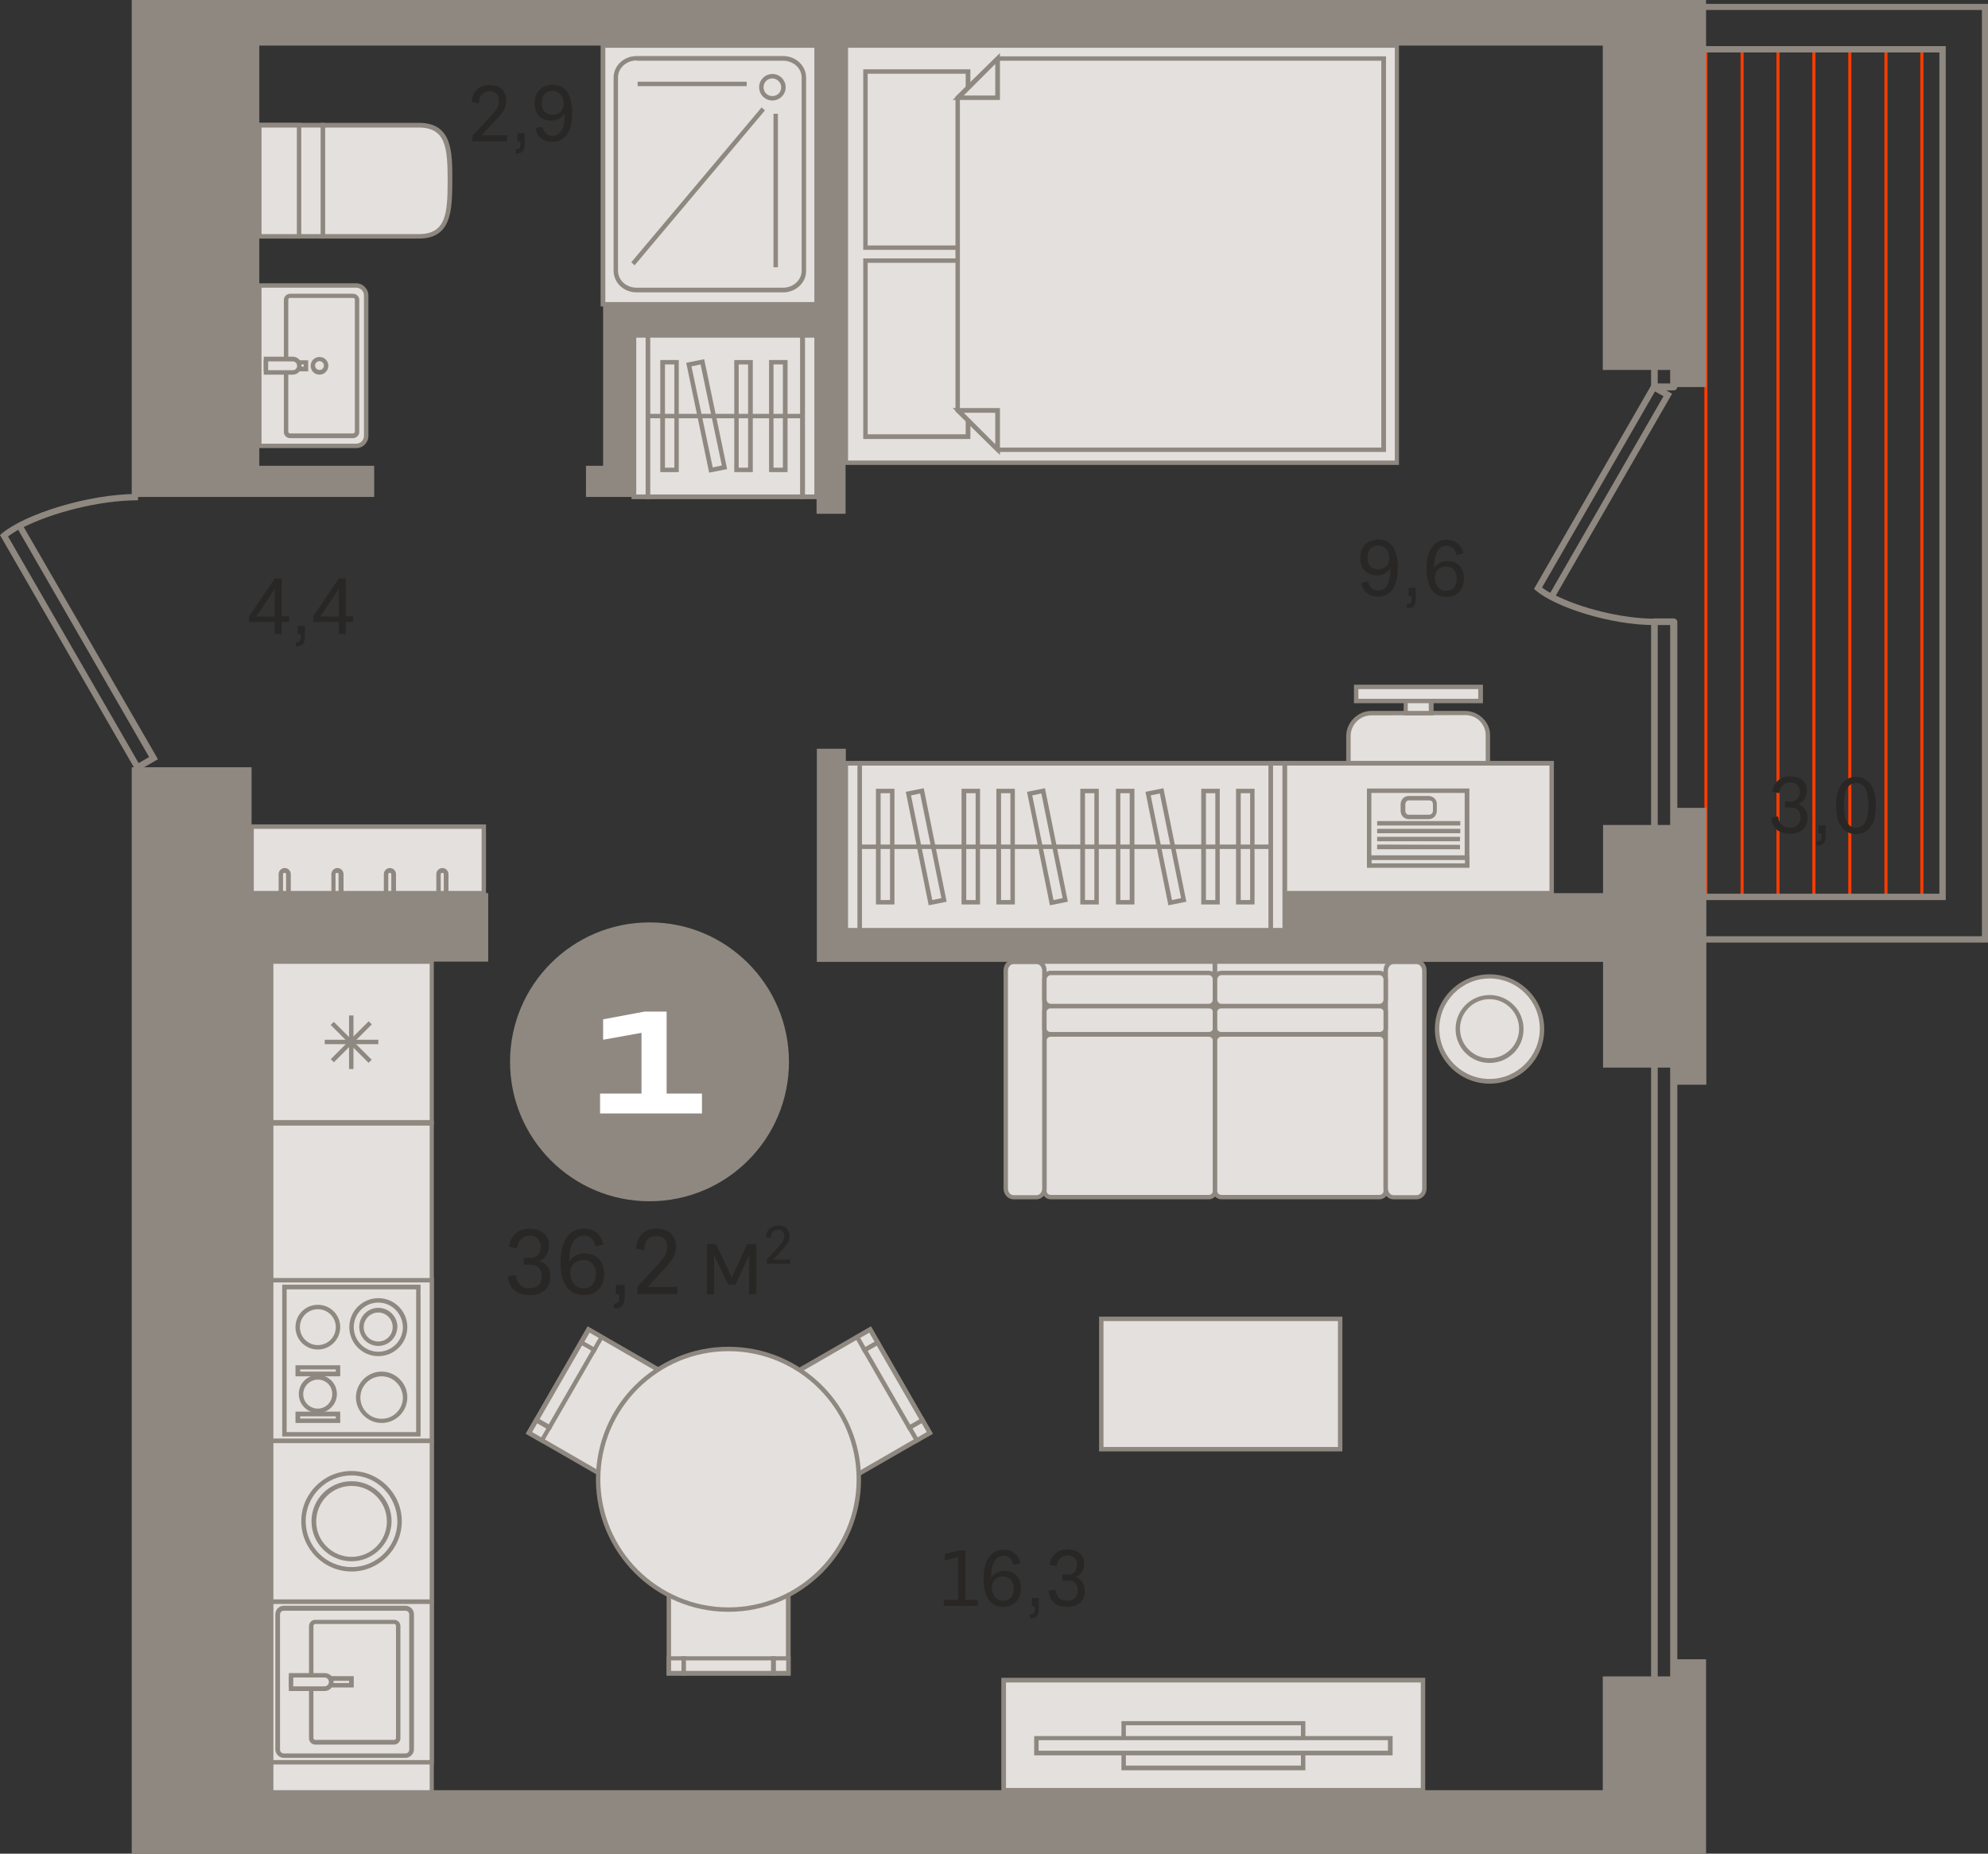 <?xml version="1.0" encoding="utf-8"?>
<!-- Generator: Adobe Illustrator 24.1.2, SVG Export Plug-In . SVG Version: 6.00 Build 0)  -->
<svg version="1.1" id="Слой_1" xmlns="http://www.w3.org/2000/svg" xmlns:xlink="http://www.w3.org/1999/xlink" x="0px" y="0px"
	 viewBox="0 0 719.9 671.4" style="enable-background:new 0 0 719.9 671.4;" xml:space="preserve">
<rect x="0" y="0" width="719.9" height="671.4" fill="#333333" stroke="none"/>
<g>
	<rect x="617.2" y="17.3" style="fill-rule:evenodd;clip-rule:evenodd;fill:#FF3C00;" width="1.1" height="306.6"/>
	<rect x="643.3" y="17.3" style="fill-rule:evenodd;clip-rule:evenodd;fill:#FF3C00;" width="1.1" height="306.6"/>
	<rect x="669.3" y="17.3" style="fill-rule:evenodd;clip-rule:evenodd;fill:#FF3C00;" width="1.1" height="306.6"/>
	<rect x="695.4" y="17.3" style="fill-rule:evenodd;clip-rule:evenodd;fill:#FF3C00;" width="1.1" height="306.6"/>
	<rect x="630.3" y="17.3" style="fill-rule:evenodd;clip-rule:evenodd;fill:#FF3C00;" width="1.1" height="306.6"/>
	<rect x="656.3" y="17.3" style="fill-rule:evenodd;clip-rule:evenodd;fill:#FF3C00;" width="1.1" height="306.6"/>
	<rect x="682.4" y="17.3" style="fill-rule:evenodd;clip-rule:evenodd;fill:#FF3C00;" width="1.1" height="306.6"/>
	<rect x="398.8" y="477.7" style="fill-rule:evenodd;clip-rule:evenodd;fill:#E3E0DD;" width="86.5" height="47.2"/>
	<path style="fill-rule:evenodd;clip-rule:evenodd;fill:#8F8880;" d="M399.6,524.1h84.9v-45.6h-84.9V524.1L399.6,524.1z
		 M486.1,525.7h-88.1v-48.8h88.1V525.7z"/>
	<rect x="363.4" y="608.6" style="fill-rule:evenodd;clip-rule:evenodd;fill:#E3E0DD;" width="151.9" height="39.9"/>
	<path style="fill-rule:evenodd;clip-rule:evenodd;fill:#8F8880;" d="M364.3,647.6h150.2v-38.2H364.3V647.6L364.3,647.6z
		 M516.1,649.2H362.6v-41.5h153.5V649.2z"/>
	<rect x="406.9" y="624.1" style="fill-rule:evenodd;clip-rule:evenodd;fill:#E3E0DD;" width="65" height="16.2"/>
	<path style="fill-rule:evenodd;clip-rule:evenodd;fill:#8F8880;" d="M407.7,639.5h63.4v-14.6h-63.4V639.5L407.7,639.5z
		 M472.7,641.2h-66.6v-17.8h66.6V641.2z"/>
	<rect x="375.3" y="629.5" style="fill-rule:evenodd;clip-rule:evenodd;fill:#E3E0DD;" width="128.1" height="5.4"/>
	<path style="fill-rule:evenodd;clip-rule:evenodd;fill:#8F8880;" d="M376.1,634.1h126.5v-3.8H376.1V634.1L376.1,634.1z
		 M504.3,635.8H374.5v-7h129.8V635.8z"/>
	<rect x="306.2" y="16.5" style="fill-rule:evenodd;clip-rule:evenodd;fill:#E3E0DD;" width="199.6" height="151.1"/>
	<path style="fill-rule:evenodd;clip-rule:evenodd;fill:#8F8880;" d="M307.1,166.8h198V17.3h-198V166.8L307.1,166.8z M506.6,168.4
		H305.4V15.7h201.2V168.4z"/>
	<rect x="313.4" y="25.9" style="fill-rule:evenodd;clip-rule:evenodd;fill:#E3E0DD;" width="37.2" height="63.7"/>
	<path style="fill-rule:evenodd;clip-rule:evenodd;fill:#8F8880;" d="M314.2,88.9h35.5V26.7h-35.5V88.9L314.2,88.9z M351.4,90.5
		h-38.8V25.1h38.8V90.5z"/>
	<rect x="313.4" y="94.4" style="fill-rule:evenodd;clip-rule:evenodd;fill:#E3E0DD;" width="37.2" height="63.7"/>
	<path style="fill-rule:evenodd;clip-rule:evenodd;fill:#8F8880;" d="M314.2,157.3h35.5V95.2h-35.5V157.3L314.2,157.3z M351.4,159
		h-38.8V93.6h38.8V159z"/>
	<polygon style="fill-rule:evenodd;clip-rule:evenodd;fill:#E3E0DD;" points="346.8,35.4 361.3,21.2 501.1,21.2 501.1,162.9 
		361.3,162.9 346.8,148.7 	"/>
	<path style="fill-rule:evenodd;clip-rule:evenodd;fill:#8F8880;" d="M361.6,162.1h138.6V22H361.6l-14,13.7v112.6L361.6,162.1
		L361.6,162.1z M501.9,163.7H361L346,149V35L361,20.4h140.9V163.7z"/>
	<polygon style="fill-rule:evenodd;clip-rule:evenodd;fill:#E3E0DD;" points="361.3,21.2 361.3,35.4 347,35.4 	"/>
	<path style="fill-rule:evenodd;clip-rule:evenodd;fill:#8F8880;" d="M349,34.6h11.4V23.2L349,34.6L349,34.6z M362.1,36.2h-17.1
		l17.1-17V36.2z"/>
	<polygon style="fill-rule:evenodd;clip-rule:evenodd;fill:#E3E0DD;" points="361.3,162.9 361.3,148.7 347,148.7 	"/>
	<path style="fill-rule:evenodd;clip-rule:evenodd;fill:#8F8880;" d="M349,149.5l11.4,11.4v-11.4H349L349,149.5z M362.1,164.8
		l-17.1-17h17.1V164.8z"/>
	<rect x="375.6" y="348.4" style="fill-rule:evenodd;clip-rule:evenodd;fill:#E3E0DD;" width="64.3" height="39.1"/>
	<path style="fill-rule:evenodd;clip-rule:evenodd;fill:#8F8880;" d="M376.5,386.6h62.7v-37.5h-62.7V386.6L376.5,386.6z
		 M440.8,388.3h-66v-40.7h66V388.3z"/>
	<rect x="440" y="348.4" style="fill-rule:evenodd;clip-rule:evenodd;fill:#E3E0DD;" width="64.3" height="39.1"/>
	<path style="fill-rule:evenodd;clip-rule:evenodd;fill:#8F8880;" d="M440.8,386.6h62.7v-37.5h-62.7V386.6L440.8,386.6z
		 M505.1,388.3h-66v-40.7h66V388.3z"/>
	<path style="fill-rule:evenodd;clip-rule:evenodd;fill:#E3E0DD;" d="M380.5,433.6h57.2c1.3,0,2.3-1,2.3-2.2v-54.5
		c0-1.2-1-2.2-2.3-2.2h-57.2c-1.3,0-2.3,1-2.3,2.2v54.5C378.1,432.6,379.2,433.6,380.5,433.6z"/>
	<path style="fill-rule:evenodd;clip-rule:evenodd;fill:#8F8880;" d="M380.5,375.5c-0.8,0-1.5,0.6-1.5,1.4v54.5
		c0,0.8,0.7,1.4,1.5,1.4h57.2c0.8,0,1.5-0.6,1.5-1.4v-54.5c0-0.8-0.7-1.4-1.5-1.4H380.5L380.5,375.5z M437.7,434.4h-57.2
		c-1.7,0-3.1-1.4-3.1-3v-54.5c0-1.7,1.4-3,3.1-3h57.2c1.7,0,3.1,1.4,3.1,3v54.5C440.8,433.1,439.4,434.4,437.7,434.4z"/>
	<path style="fill-rule:evenodd;clip-rule:evenodd;fill:#E3E0DD;" d="M499.5,433.6h-57.2c-1.3,0-2.3-1-2.3-2.2v-54.5
		c0-1.2,1-2.2,2.3-2.2h57.2c1.3,0,2.3,1,2.3,2.2v54.5C501.8,432.6,500.8,433.6,499.5,433.6z"/>
	<path style="fill-rule:evenodd;clip-rule:evenodd;fill:#8F8880;" d="M442.3,375.5c-0.8,0-1.5,0.6-1.5,1.4v54.5
		c0,0.8,0.7,1.4,1.5,1.4h57.2c0.8,0,1.5-0.6,1.5-1.4v-54.5c0-0.8-0.7-1.4-1.5-1.4H442.3L442.3,375.5z M499.5,434.4h-57.2
		c-1.7,0-3.1-1.4-3.1-3v-54.5c0-1.7,1.4-3,3.1-3h57.2c1.7,0,3.1,1.4,3.1,3v54.5C502.6,433.1,501.2,434.4,499.5,434.4z"/>
	<path style="fill-rule:evenodd;clip-rule:evenodd;fill:#E3E0DD;" d="M375.3,433.6H367c-1.5,0-2.8-1.4-2.8-3.2v-78.9
		c0-1.8,1.3-3.2,2.8-3.2h8.4c1.5,0,2.8,1.4,2.8,3.2v78.9C378.1,432.2,376.9,433.6,375.3,433.6z"/>
	<path style="fill-rule:evenodd;clip-rule:evenodd;fill:#8F8880;" d="M367,349.2c-1.1,0-2,1.1-2,2.4v78.9c0,1.3,0.9,2.4,2,2.4h8.4
		c1.1,0,2-1.1,2-2.4v-78.9c0-1.3-0.9-2.4-2-2.4H367L367,349.2z M375.3,434.4H367c-2,0-3.6-1.8-3.6-4v-78.9c0-2.2,1.6-4,3.6-4h8.4
		c2,0,3.6,1.8,3.6,4v78.9C379,432.6,377.3,434.4,375.3,434.4z"/>
	<path style="fill-rule:evenodd;clip-rule:evenodd;fill:#E3E0DD;" d="M504.6,433.6h8.4c1.5,0,2.8-1.4,2.8-3.2v-78.9
		c0-1.8-1.3-3.2-2.8-3.2h-8.4c-1.5,0-2.8,1.4-2.8,3.2v78.9C501.8,432.2,503,433.6,504.6,433.6z"/>
	<path style="fill-rule:evenodd;clip-rule:evenodd;fill:#8F8880;" d="M504.6,349.2c-1.1,0-2,1.1-2,2.4v78.9c0,1.3,0.9,2.4,2,2.4h8.4
		c1.1,0,2-1.1,2-2.4v-78.9c0-1.3-0.9-2.4-2-2.4H504.6L504.6,349.2z M513,434.4h-8.4c-2,0-3.6-1.8-3.6-4v-78.9c0-2.2,1.6-4,3.6-4h8.4
		c2,0,3.6,1.8,3.6,4v78.9C516.6,432.6,515,434.4,513,434.4z"/>
	<path style="fill-rule:evenodd;clip-rule:evenodd;fill:#E3E0DD;" d="M378.1,372.6v-6.2c0-1.1,1-2.1,2.3-2.1h57.2
		c1.3,0,2.3,0.9,2.3,2.1v6.2c0,1.1-1,2.1-2.3,2.1h-57.2C379.2,374.6,378.1,373.7,378.1,372.6z"/>
	<path style="fill-rule:evenodd;clip-rule:evenodd;fill:#8F8880;" d="M380.5,365.2c-0.8,0-1.5,0.6-1.5,1.2v6.2
		c0,0.7,0.7,1.2,1.5,1.2h57.2c0.8,0,1.5-0.6,1.5-1.2v-6.2c0-0.7-0.7-1.2-1.5-1.2H380.5L380.5,365.2z M437.7,375.5h-57.2
		c-1.7,0-3.1-1.3-3.1-2.9v-6.2c0-1.6,1.4-2.9,3.1-2.9h57.2c1.7,0,3.1,1.3,3.1,2.9v6.2C440.8,374.2,439.4,375.5,437.7,375.5z"/>
	<path style="fill-rule:evenodd;clip-rule:evenodd;fill:#E3E0DD;" d="M501.8,372.6v-6.2c0-1.1-1-2.1-2.3-2.1h-57.2
		c-1.3,0-2.3,0.9-2.3,2.1v6.2c0,1.1,1,2.1,2.3,2.1h57.2C500.8,374.6,501.8,373.7,501.8,372.6z"/>
	<path style="fill-rule:evenodd;clip-rule:evenodd;fill:#8F8880;" d="M442.3,365.2c-0.8,0-1.5,0.6-1.5,1.2v6.2
		c0,0.7,0.7,1.2,1.5,1.2h57.2c0.8,0,1.5-0.6,1.5-1.2v-6.2c0-0.7-0.7-1.2-1.5-1.2H442.3L442.3,365.2z M499.5,375.5h-57.2
		c-1.7,0-3.1-1.3-3.1-2.9v-6.2c0-1.6,1.4-2.9,3.1-2.9h57.2c1.7,0,3.1,1.3,3.1,2.9v6.2C502.6,374.2,501.2,375.5,499.5,375.5z"/>
	<path style="fill-rule:evenodd;clip-rule:evenodd;fill:#E3E0DD;" d="M378.1,362v-7.2c0-1.3,1-2.4,2.3-2.4h57.2
		c1.3,0,2.3,1.1,2.3,2.4v7.2c0,1.3-1,2.4-2.3,2.4h-57.2C379.2,364.4,378.1,363.3,378.1,362z"/>
	<path style="fill-rule:evenodd;clip-rule:evenodd;fill:#8F8880;" d="M380.5,353.2c-0.8,0-1.5,0.7-1.5,1.6v7.2
		c0,0.9,0.7,1.6,1.5,1.6h57.2c0.8,0,1.5-0.7,1.5-1.6v-7.2c0-0.9-0.7-1.6-1.5-1.6H380.5L380.5,353.2z M437.7,365.2h-57.2
		c-1.7,0-3.1-1.4-3.1-3.2v-7.2c0-1.8,1.4-3.2,3.1-3.2h57.2c1.7,0,3.1,1.4,3.1,3.2v7.2C440.8,363.7,439.4,365.2,437.7,365.2z"/>
	<path style="fill-rule:evenodd;clip-rule:evenodd;fill:#E3E0DD;" d="M501.8,362v-7.2c0-1.3-1-2.4-2.3-2.4h-57.2
		c-1.3,0-2.3,1.1-2.3,2.4v7.2c0,1.3,1,2.4,2.3,2.4h57.2C500.8,364.4,501.8,363.3,501.8,362z"/>
	<path style="fill-rule:evenodd;clip-rule:evenodd;fill:#8F8880;" d="M442.3,353.2c-0.8,0-1.5,0.7-1.5,1.6v7.2
		c0,0.9,0.7,1.6,1.5,1.6h57.2c0.8,0,1.5-0.7,1.5-1.6v-7.2c0-0.9-0.7-1.6-1.5-1.6H442.3L442.3,353.2z M499.5,365.2h-57.2
		c-1.7,0-3.1-1.4-3.1-3.2v-7.2c0-1.8,1.4-3.2,3.1-3.2h57.2c1.7,0,3.1,1.4,3.1,3.2v7.2C502.6,363.7,501.2,365.2,499.5,365.2z"/>
	<path style="fill-rule:evenodd;clip-rule:evenodd;fill:#E3E0DD;" d="M530.5,258.3l-33.9,0c-4.6,0-8.4,3.7-8.4,8.3l0,17.1
		c0,4.6,3.7,8.4,8.3,8.4l33.9,0c4.6,0,8.4-3.7,8.4-8.3l0-17.1C538.9,262,535.2,258.3,530.5,258.3z"/>
	<path style="fill-rule:evenodd;clip-rule:evenodd;fill:#8F8880;" d="M496.6,259.1c-2,0-3.9,0.8-5.3,2.2c-1.4,1.4-2.2,3.3-2.2,5.3
		l0,17.1c0,2,0.8,3.9,2.2,5.3c1.4,1.4,3.3,2.2,5.3,2.2l33.9,0h0c4.2,0,7.5-3.4,7.5-7.5l0-17.1c0.1-2-0.7-3.9-2-5.3
		c-1.4-1.5-3.4-2.3-5.4-2.3L496.6,259.1L496.6,259.1L496.6,259.1z M530.5,292.9L530.5,292.9l-33.9,0c-2.4,0-4.7-1-6.4-2.7
		c-1.7-1.7-2.7-4-2.7-6.5l0-17.1c0-2.4,1-4.7,2.7-6.4c1.7-1.7,4-2.7,6.4-2.7h0l33.9,0c2.5,0,4.9,1,6.6,2.8c1.7,1.7,2.6,4,2.5,6.4
		l0,17.1C539.6,288.8,535.5,292.9,530.5,292.9z"/>
	<rect x="509" y="252.9" style="fill-rule:evenodd;clip-rule:evenodd;fill:#E3E0DD;" width="9.2" height="5.4"/>
	<path style="fill-rule:evenodd;clip-rule:evenodd;fill:#8F8880;" d="M509.8,257.5h7.6l0-3.8l-7.6,0V257.5L509.8,257.5z
		 M519.1,259.1h-10.8v-7l10.9,0L519.1,259.1z"/>
	<rect x="491.1" y="248.8" style="fill-rule:evenodd;clip-rule:evenodd;fill:#E3E0DD;" width="45.1" height="5.1"/>
	<path style="fill-rule:evenodd;clip-rule:evenodd;fill:#8F8880;" d="M491.9,253.1l43.4,0l0-3.5l-43.4,0V253.1L491.9,253.1z
		 M537,254.7l-46.7,0V248l46.7,0L537,254.7z"/>
	<rect x="98.1" y="406.9" style="fill-rule:evenodd;clip-rule:evenodd;fill:#E3E0DD;" width="58.2" height="243"/>
	<path style="fill-rule:evenodd;clip-rule:evenodd;fill:#8F8880;" d="M99,649h56.6V407.7H99V649L99,649z M157.2,650.7H97.3V406.1
		h59.8V650.7z"/>
	<rect x="98.1" y="580.1" style="fill-rule:evenodd;clip-rule:evenodd;fill:#E3E0DD;" width="58.2" height="58.2"/>
	<path style="fill-rule:evenodd;clip-rule:evenodd;fill:#8F8880;" d="M99,637.5h56.6v-56.6H99V637.5L99,637.5z M157.2,639.1H97.3
		v-59.8h59.8V639.1z"/>
	<path style="fill-rule:evenodd;clip-rule:evenodd;fill:#E3E0DD;" d="M149.1,584.8v48.9c0,1.2-1,2.2-2.2,2.2h-44
		c-1.2,0-2.2-1-2.2-2.2v-48.9c0-1.2,1-2.2,2.2-2.2h44C148.1,582.5,149.1,583.5,149.1,584.8z"/>
	<path style="fill-rule:evenodd;clip-rule:evenodd;fill:#8F8880;" d="M102.8,583.4c-0.8,0-1.4,0.6-1.4,1.4v48.9
		c0,0.8,0.6,1.4,1.4,1.4h44c0.8,0,1.4-0.6,1.4-1.4v-48.9c0-0.8-0.6-1.4-1.4-1.4H102.8L102.8,583.4z M146.8,636.7h-44
		c-1.7,0-3.1-1.4-3.1-3.1v-48.9c0-1.7,1.4-3.1,3.1-3.1h44c1.7,0,3.1,1.4,3.1,3.1v48.9C149.9,635.3,148.5,636.7,146.8,636.7z"/>
	<path style="fill-rule:evenodd;clip-rule:evenodd;fill:#E3E0DD;" d="M112.7,588.9v40.6c0,0.8,0.7,1.5,1.5,1.5h28.5
		c0.8,0,1.5-0.7,1.5-1.5v-40.6c0-0.8-0.7-1.5-1.5-1.5h-28.5C113.4,587.4,112.7,588.1,112.7,588.9z"/>
	<path style="fill-rule:evenodd;clip-rule:evenodd;fill:#8F8880;" d="M114.2,588.2c-0.4,0-0.7,0.3-0.7,0.7v40.6
		c0,0.4,0.3,0.7,0.7,0.7h28.5c0.4,0,0.7-0.3,0.7-0.7v-40.6c0-0.4-0.3-0.7-0.7-0.7H114.2L114.2,588.2z M142.7,631.9h-28.5
		c-1.3,0-2.3-1-2.3-2.3v-40.6c0-1.3,1-2.3,2.3-2.3h28.5c1.3,0,2.3,1,2.3,2.3v40.6C145,630.8,144,631.9,142.7,631.9z"/>
	<rect x="105.4" y="608" style="fill-rule:evenodd;clip-rule:evenodd;fill:#E3E0DD;" width="21.8" height="2.4"/>
	<path style="fill-rule:evenodd;clip-rule:evenodd;fill:#8F8880;" d="M106.2,609.6h20.2v-0.8h-20.2V609.6L106.2,609.6z M128.1,611.2
		h-23.5v-4.1h23.5V611.2z"/>
	<path style="fill-rule:evenodd;clip-rule:evenodd;fill:#E3E0DD;" d="M120,609.2L120,609.2c0,1.4-1.1,2.5-2.4,2.5h-12.2v-4.9h12.2
		C118.9,606.8,120,607.9,120,609.2z"/>
	<path style="fill-rule:evenodd;clip-rule:evenodd;fill:#8F8880;" d="M106.2,610.8h11.3c0.9,0,1.6-0.7,1.6-1.6v0
		c0-0.9-0.7-1.6-1.6-1.6h-11.3V610.8L106.2,610.8z M117.6,612.5h-13V606h13c1.8,0,3.2,1.4,3.2,3.2v0
		C120.8,611,119.3,612.5,117.6,612.5z"/>
	<rect x="98.1" y="463.7" style="fill-rule:evenodd;clip-rule:evenodd;fill:#E3E0DD;" width="58.2" height="58.2"/>
	<path style="fill-rule:evenodd;clip-rule:evenodd;fill:#8F8880;" d="M99,521.1h56.6v-56.6H99V521.1L99,521.1z M157.2,522.7H97.3
		v-59.8h59.8V522.7z"/>
	<rect x="103" y="466.1" style="fill-rule:evenodd;clip-rule:evenodd;fill:#E3E0DD;" width="48.5" height="53.4"/>
	<path style="fill-rule:evenodd;clip-rule:evenodd;fill:#8F8880;" d="M103.8,518.7h46.9v-51.7h-46.9V518.7L103.8,518.7z
		 M152.3,520.3h-50.1v-55h50.1V520.3z"/>
	<path style="fill-rule:evenodd;clip-rule:evenodd;fill:#E3E0DD;" d="M137,490.4c-5.4,0-9.7-4.3-9.7-9.7c0-5.4,4.3-9.7,9.7-9.7
		c5.4,0,9.7,4.3,9.7,9.7C146.7,486,142.3,490.4,137,490.4z"/>
	<path style="fill-rule:evenodd;clip-rule:evenodd;fill:#8F8880;" d="M137,471.8c-4.9,0-8.9,4-8.9,8.9c0,4.9,4,8.9,8.9,8.9
		s8.9-4,8.9-8.9C145.8,475.8,141.9,471.8,137,471.8L137,471.8z M137,491.2c-5.8,0-10.5-4.7-10.5-10.5c0-5.8,4.7-10.5,10.5-10.5
		s10.5,4.7,10.5,10.5C147.5,486.5,142.8,491.2,137,491.2z"/>
	<path style="fill-rule:evenodd;clip-rule:evenodd;fill:#E3E0DD;" d="M137,486.7c-3.3,0-6.1-2.7-6.1-6.1c0-3.3,2.7-6.1,6.1-6.1
		c3.3,0,6.1,2.7,6.1,6.1C143,484,140.3,486.7,137,486.7z"/>
	<path style="fill-rule:evenodd;clip-rule:evenodd;fill:#8F8880;" d="M137,475.4c-2.9,0-5.3,2.4-5.3,5.3c0,2.9,2.4,5.2,5.3,5.2
		c2.9,0,5.2-2.4,5.2-5.2C142.2,477.8,139.9,475.4,137,475.4L137,475.4z M137,487.5c-3.8,0-6.9-3.1-6.9-6.9c0-3.8,3.1-6.9,6.9-6.9
		c3.8,0,6.9,3.1,6.9,6.9C143.8,484.5,140.7,487.5,137,487.5z"/>
	<path style="fill-rule:evenodd;clip-rule:evenodd;fill:#E3E0DD;" d="M138.2,514.6c-4.7,0-8.5-3.8-8.5-8.5c0-4.7,3.8-8.5,8.5-8.5
		c4.7,0,8.5,3.8,8.5,8.5C146.7,510.8,142.9,514.6,138.2,514.6z"/>
	<path style="fill-rule:evenodd;clip-rule:evenodd;fill:#8F8880;" d="M138.2,498.5c-4.2,0-7.7,3.4-7.7,7.7c0,4.2,3.4,7.7,7.7,7.7
		c4.2,0,7.7-3.4,7.7-7.7C145.8,501.9,142.4,498.5,138.2,498.5L138.2,498.5z M138.2,515.4c-5.1,0-9.3-4.2-9.3-9.3
		c0-5.1,4.2-9.3,9.3-9.3c5.1,0,9.3,4.2,9.3,9.3C147.5,511.3,143.3,515.4,138.2,515.4z"/>
	<path style="fill-rule:evenodd;clip-rule:evenodd;fill:#E3E0DD;" d="M115.1,487.9c-4,0-7.3-3.3-7.3-7.3c0-4,3.3-7.3,7.3-7.3
		c4,0,7.3,3.3,7.3,7.3C122.4,484.7,119.1,487.9,115.1,487.9z"/>
	<path style="fill-rule:evenodd;clip-rule:evenodd;fill:#8F8880;" d="M115.1,474.2c-3.6,0-6.5,2.9-6.5,6.5c0,3.6,2.9,6.5,6.5,6.5
		s6.5-2.9,6.5-6.5C121.6,477.1,118.7,474.2,115.1,474.2L115.1,474.2z M115.1,488.8c-4.5,0-8.1-3.6-8.1-8.1c0-4.5,3.6-8.1,8.1-8.1
		c4.5,0,8.1,3.6,8.1,8.1C123.2,485.1,119.6,488.8,115.1,488.8z"/>
	<path style="fill-rule:evenodd;clip-rule:evenodd;fill:#E3E0DD;" d="M115.1,511c-3.3,0-6.1-2.7-6.1-6.1c0-3.4,2.7-6.1,6.1-6.1
		c3.4,0,6.1,2.7,6.1,6.1C121.2,508.3,118.5,511,115.1,511z"/>
	<path style="fill-rule:evenodd;clip-rule:evenodd;fill:#8F8880;" d="M115.1,499.7c-2.9,0-5.3,2.4-5.3,5.3c0,2.9,2.4,5.2,5.3,5.2
		c2.9,0,5.2-2.4,5.2-5.2C120.4,502,118,499.7,115.1,499.7L115.1,499.7z M115.1,511.8c-3.8,0-6.9-3.1-6.9-6.9c0-3.8,3.1-6.9,6.9-6.9
		c3.8,0,6.9,3.1,6.9,6.9C122,508.7,118.9,511.8,115.1,511.8z"/>
	<rect x="107.9" y="495.2" style="fill-rule:evenodd;clip-rule:evenodd;fill:#E3E0DD;" width="14.6" height="2.4"/>
	<path style="fill-rule:evenodd;clip-rule:evenodd;fill:#8F8880;" d="M108.7,496.8h12.9V496h-12.9V496.8L108.7,496.8z M123.2,498.5
		H107v-4h16.2V498.5z"/>
	<rect x="107.9" y="512.2" style="fill-rule:evenodd;clip-rule:evenodd;fill:#E3E0DD;" width="14.6" height="2.4"/>
	<path style="fill-rule:evenodd;clip-rule:evenodd;fill:#8F8880;" d="M108.7,513.8h12.9V513h-12.9V513.8L108.7,513.8z M123.2,515.4
		H107v-4.1h16.2V515.4z"/>
	<rect x="98.1" y="348.4" style="fill-rule:evenodd;clip-rule:evenodd;fill:#E3E0DD;" width="58.2" height="58.2"/>
	<path style="fill-rule:evenodd;clip-rule:evenodd;fill:#8F8880;" d="M99,405.7h56.6v-56.6H99V405.7L99,405.7z M157.2,407.4H97.3
		v-59.8h59.8V407.4z"/>
	<rect x="117.6" y="376.6" style="fill-rule:evenodd;clip-rule:evenodd;fill:#8F8880;" width="19.4" height="1.6"/>
	<rect x="126.4" y="367.8" style="fill-rule:evenodd;clip-rule:evenodd;fill:#8F8880;" width="1.6" height="19.4"/>
	
		<rect x="117.6" y="376.6" transform="matrix(0.707 -0.707 0.707 0.707 -229.615 200.505)" style="fill-rule:evenodd;clip-rule:evenodd;fill:#8F8880;" width="19.4" height="1.6"/>
	
		<rect x="126.4" y="367.8" transform="matrix(0.707 -0.707 0.707 0.707 -229.65 200.576)" style="fill-rule:evenodd;clip-rule:evenodd;fill:#8F8880;" width="1.6" height="19.4"/>
	<rect x="242.2" y="562.8" style="fill-rule:evenodd;clip-rule:evenodd;fill:#E3E0DD;" width="43.2" height="43.2"/>
	<path style="fill-rule:evenodd;clip-rule:evenodd;fill:#8F8880;" d="M243,605.2h41.6v-41.6H243V605.2L243,605.2z M286.3,606.9
		h-44.9V562h44.9V606.9z"/>
	<rect x="280" y="600.7" style="fill-rule:evenodd;clip-rule:evenodd;fill:#E3E0DD;" width="5.4" height="5.4"/>
	<path style="fill-rule:evenodd;clip-rule:evenodd;fill:#8F8880;" d="M280.9,605.2h3.8v-3.8h-3.8V605.2L280.9,605.2z M286.3,606.9
		h-7v-7h7V606.9z"/>
	<rect x="242.2" y="600.7" style="fill-rule:evenodd;clip-rule:evenodd;fill:#E3E0DD;" width="5.4" height="5.4"/>
	<path style="fill-rule:evenodd;clip-rule:evenodd;fill:#8F8880;" d="M243,605.2h3.8v-3.8H243V605.2L243,605.2z M248.4,606.9h-7v-7
		h7V606.9z"/>
	<rect x="247.6" y="600.7" style="fill-rule:evenodd;clip-rule:evenodd;fill:#E3E0DD;" width="32.4" height="5.4"/>
	<path style="fill-rule:evenodd;clip-rule:evenodd;fill:#8F8880;" d="M248.4,605.2h30.8v-3.8h-30.8V605.2L248.4,605.2z M280.9,606.9
		h-34.1v-7h34.1V606.9z"/>
	
		<rect x="199.5" y="489.5" transform="matrix(0.5 -0.866 0.866 0.5 -332.086 447.006)" style="fill-rule:evenodd;clip-rule:evenodd;fill:#E3E0DD;" width="43.2" height="43.2"/>
	<path style="fill-rule:evenodd;clip-rule:evenodd;fill:#8F8880;" d="M192.7,518.7l36,20.8l20.8-36l-36-20.8L192.7,518.7
		L192.7,518.7z M229.3,541.7l-38.9-22.4l22.4-38.9l38.9,22.4L229.3,541.7z"/>
	
		<rect x="211.5" y="482.6" transform="matrix(0.5 -0.866 0.866 0.5 -313.166 428.062)" style="fill-rule:evenodd;clip-rule:evenodd;fill:#E3E0DD;" width="5.4" height="5.4"/>
	<path style="fill-rule:evenodd;clip-rule:evenodd;fill:#8F8880;" d="M211.6,486l3.3,1.9l1.9-3.3l-3.3-1.9L211.6,486L211.6,486z
		 M215.4,490.1l-6.1-3.5l3.5-6.1l6.1,3.5L215.4,490.1z"/>
	
		<rect x="192.5" y="515.3" transform="matrix(0.5 -0.866 0.866 0.5 -351.009 428.123)" style="fill-rule:evenodd;clip-rule:evenodd;fill:#E3E0DD;" width="5.4" height="5.4"/>
	<path style="fill-rule:evenodd;clip-rule:evenodd;fill:#8F8880;" d="M192.7,518.7l3.3,1.9l1.9-3.3l-3.3-1.9L192.7,518.7
		L192.7,518.7z M196.5,522.8l-6.1-3.5l3.5-6.1l6.1,3.5L196.5,522.8z"/>
	
		<rect x="188.5" y="498.9" transform="matrix(0.5 -0.866 0.866 0.5 -332.088 428.106)" style="fill-rule:evenodd;clip-rule:evenodd;fill:#E3E0DD;" width="32.4" height="5.4"/>
	<path style="fill-rule:evenodd;clip-rule:evenodd;fill:#8F8880;" d="M195.4,514l3.3,1.9l15.4-26.7l-3.3-1.9L195.4,514L195.4,514z
		 M199.2,518.2l-6.1-3.5l17-29.5l6.1,3.5L199.2,518.2z"/>
	
		<rect x="285.5" y="489.5" transform="matrix(0.866 -0.5 0.5 0.866 -214.416 222.067)" style="fill-rule:evenodd;clip-rule:evenodd;fill:#E3E0DD;" width="43.2" height="43.2"/>
	<path style="fill-rule:evenodd;clip-rule:evenodd;fill:#8F8880;" d="M278.7,503.5l20.8,36l36-20.8l-20.8-36L278.7,503.5
		L278.7,503.5z M298.9,541.7l-22.4-38.9l38.9-22.4l22.4,38.9L298.9,541.7z"/>
	
		<rect x="311.4" y="482.6" transform="matrix(0.866 -0.5 0.5 0.866 -200.524 221.984)" style="fill-rule:evenodd;clip-rule:evenodd;fill:#E3E0DD;" width="5.4" height="5.4"/>
	<path style="fill-rule:evenodd;clip-rule:evenodd;fill:#8F8880;" d="M311.5,484.6l1.9,3.3l3.3-1.9l-1.9-3.3L311.5,484.6
		L311.5,484.6z M312.8,490.1l-3.5-6.1l6.1-3.5l3.5,6.1L312.8,490.1z"/>
	
		<rect x="330.3" y="515.3" transform="matrix(0.866 -0.5 0.5 0.866 -214.352 235.792)" style="fill-rule:evenodd;clip-rule:evenodd;fill:#E3E0DD;" width="5.4" height="5.4"/>
	<path style="fill-rule:evenodd;clip-rule:evenodd;fill:#8F8880;" d="M330.4,517.3l1.9,3.3l3.3-1.9l-1.9-3.3L330.4,517.3
		L330.4,517.3z M331.7,522.8l-3.5-6.1l6.1-3.5l3.5,6.1L331.7,522.8z"/>
	
		<rect x="320.8" y="485.4" transform="matrix(0.866 -0.5 0.5 0.866 -207.483 228.976)" style="fill-rule:evenodd;clip-rule:evenodd;fill:#E3E0DD;" width="5.4" height="32.4"/>
	<path style="fill-rule:evenodd;clip-rule:evenodd;fill:#8F8880;" d="M314.2,489.3l15.4,26.7l3.3-1.9l-15.4-26.7L314.2,489.3
		L314.2,489.3z M329,518.2l-17-29.5l6.1-3.5l17,29.5L329,518.2z"/>
	<path style="fill-rule:evenodd;clip-rule:evenodd;fill:#E3E0DD;" d="M263.8,488.6c26.1,0,47.2,21.1,47.2,47.2
		c0,26.1-21.1,47.2-47.2,47.2c-26.1,0-47.2-21.1-47.2-47.2C216.6,509.7,237.8,488.6,263.8,488.6z"/>
	<path style="fill-rule:evenodd;clip-rule:evenodd;fill:#8F8880;" d="M263.8,489.4c-25.6,0-46.4,20.8-46.4,46.4
		c0,25.6,20.8,46.4,46.4,46.4c25.6,0,46.4-20.8,46.4-46.4C310.2,510.2,289.4,489.4,263.8,489.4L263.8,489.4z M263.8,583.8
		c-26.5,0-48-21.5-48-48c0-26.5,21.5-48,48-48c26.5,0,48,21.5,48,48C311.8,562.2,290.3,583.8,263.8,583.8z"/>
	<path style="fill-rule:evenodd;clip-rule:evenodd;fill:#E3E0DD;" d="M539.4,353.6c10.5,0,19,8.5,19,19c0,10.5-8.5,19-19,19
		c-10.5,0-19-8.5-19-19C520.4,362.2,528.9,353.6,539.4,353.6z"/>
	<path style="fill-rule:evenodd;clip-rule:evenodd;fill:#8F8880;" d="M539.4,354.4c-10,0-18.2,8.2-18.2,18.2
		c0,10,8.2,18.2,18.2,18.2c10,0,18.2-8.2,18.2-18.2C557.6,362.6,549.5,354.4,539.4,354.4L539.4,354.4z M539.4,392.5
		c-10.9,0-19.8-8.9-19.8-19.8c0-10.9,8.9-19.8,19.8-19.8c10.9,0,19.8,8.9,19.8,19.8C559.3,383.6,550.4,392.5,539.4,392.5z"/>
	<path style="fill-rule:evenodd;clip-rule:evenodd;fill:#E3E0DD;" d="M539.4,361.1c6.4,0,11.5,5.2,11.5,11.5
		c0,6.4-5.2,11.5-11.5,11.5c-6.4,0-11.5-5.2-11.5-11.5C527.9,366.3,533.1,361.1,539.4,361.1z"/>
	<path style="fill-rule:evenodd;clip-rule:evenodd;fill:#8F8880;" d="M539.4,361.9c-5.9,0-10.7,4.8-10.7,10.7
		c0,5.9,4.8,10.7,10.7,10.7c5.9,0,10.7-4.8,10.7-10.7C550.1,366.8,545.3,361.9,539.4,361.9L539.4,361.9z M539.4,385
		c-6.8,0-12.3-5.5-12.3-12.3c0-6.8,5.5-12.3,12.3-12.3c6.8,0,12.3,5.5,12.3,12.3C551.8,379.5,546.2,385,539.4,385z"/>
	<rect x="218.3" y="16.5" style="fill-rule:evenodd;clip-rule:evenodd;fill:#E3E0DD;" width="77.4" height="93.7"/>
	<path style="fill-rule:evenodd;clip-rule:evenodd;fill:#8F8880;" d="M219.2,109.4h75.7V17.3h-75.7V109.4L219.2,109.4z M296.5,111
		h-79V15.7h79V111z"/>
	<path style="fill-rule:evenodd;clip-rule:evenodd;fill:#E3E0DD;" d="M283.6,21.1h-53.1c-4.2,0-7.5,3.1-7.5,7v70.1
		c0,3.8,3.4,6.9,7.5,6.9h53.1c4.2,0,7.5-3.1,7.5-6.9V28C291.1,24.2,287.7,21.1,283.6,21.1z"/>
	<path style="fill-rule:evenodd;clip-rule:evenodd;fill:#8F8880;" d="M230.5,21.9c-3.7,0-6.7,2.8-6.7,6.1v70.1c0,3.4,3,6.1,6.7,6.1
		h53.1c3.7,0,6.7-2.8,6.7-6.1V28.1c0-3.4-3-6.1-6.7-6.1H230.5L230.5,21.9z M283.6,105.9h-53.1c-4.6,0-8.3-3.5-8.3-7.8V28.1
		c0-4.3,3.7-7.8,8.3-7.8h53.1c4.6,0,8.3,3.5,8.3,7.8v70.1C291.9,102.4,288.2,105.9,283.6,105.9z"/>
	<path style="fill-rule:evenodd;clip-rule:evenodd;fill:#E3E0DD;" d="M275.7,31.6c0,2.2,1.8,4,4,4c2.2,0,4-1.8,4-4c0-2.2-1.8-4-4-4
		C277.5,27.6,275.7,29.4,275.7,31.6z"/>
	<path style="fill-rule:evenodd;clip-rule:evenodd;fill:#8F8880;" d="M279.7,28.4c-1.8,0-3.2,1.4-3.2,3.2c0,1.8,1.4,3.2,3.2,3.2
		c1.8,0,3.2-1.4,3.2-3.2C282.9,29.9,281.4,28.4,279.7,28.4L279.7,28.4z M279.7,36.4c-2.7,0-4.8-2.2-4.8-4.8c0-2.7,2.2-4.8,4.8-4.8
		c2.7,0,4.8,2.2,4.8,4.8C284.5,34.3,282.3,36.4,279.7,36.4z"/>
	<rect x="280.1" y="41.2" style="fill-rule:evenodd;clip-rule:evenodd;fill:#8F8880;" width="1.6" height="55.6"/>
	<rect x="230.9" y="29.6" style="fill-rule:evenodd;clip-rule:evenodd;fill:#8F8880;" width="39.5" height="1.6"/>
	<polygon style="fill-rule:evenodd;clip-rule:evenodd;fill:#8F8880;" points="229.8,96.1 228.6,95 275.8,38.9 277,40 	"/>
	<rect x="91.1" y="299.4" style="fill-rule:evenodd;clip-rule:evenodd;fill:#E3E0DD;" width="84.1" height="24.1"/>
	<path style="fill-rule:evenodd;clip-rule:evenodd;fill:#8F8880;" d="M91.9,322.7h82.5v-22.5H91.9V322.7L91.9,322.7z M176,324.3
		H90.3v-25.7H176V324.3z"/>
	<path style="fill-rule:evenodd;clip-rule:evenodd;fill:#E3E0DD;" d="M101.7,323.5v-6.9c0-0.7,0.6-1.4,1.4-1.4
		c0.7,0,1.4,0.6,1.4,1.4v6.9H101.7z"/>
	<path style="fill-rule:evenodd;clip-rule:evenodd;fill:#8F8880;" d="M102.5,322.7h1.1v-6.1c0-0.6-1.1-0.6-1.1,0V322.7L102.5,322.7z
		 M105.2,324.3h-4.3v-7.7c0-1.2,1-2.2,2.2-2.2c1.2,0,2.2,1,2.2,2.2V324.3z"/>
	<path style="fill-rule:evenodd;clip-rule:evenodd;fill:#E3E0DD;" d="M139.8,323.5v-6.9c0-0.7,0.6-1.4,1.4-1.4
		c0.7,0,1.4,0.6,1.4,1.4v6.9H139.8z"/>
	<path style="fill-rule:evenodd;clip-rule:evenodd;fill:#8F8880;" d="M140.6,322.7h1.1v-6.1c0-0.6-1.1-0.6-1.1,0V322.7L140.6,322.7z
		 M143.3,324.3h-4.3v-7.7c0-1.2,1-2.2,2.2-2.2c1.2,0,2.2,1,2.2,2.2V324.3z"/>
	<path style="fill-rule:evenodd;clip-rule:evenodd;fill:#E3E0DD;" d="M120.7,323.5v-6.9c0-0.7,0.6-1.4,1.4-1.4
		c0.7,0,1.4,0.6,1.4,1.4v6.9H120.7z"/>
	<path style="fill-rule:evenodd;clip-rule:evenodd;fill:#8F8880;" d="M121.5,322.7h1.1v-6.1c0-0.6-1.1-0.6-1.1,0V322.7L121.5,322.7z
		 M124.3,324.3h-4.3v-7.7c0-1.2,1-2.2,2.2-2.2c1.2,0,2.2,1,2.2,2.2V324.3z"/>
	<path style="fill-rule:evenodd;clip-rule:evenodd;fill:#E3E0DD;" d="M158.8,323.5v-6.9c0-0.7,0.6-1.4,1.4-1.4
		c0.7,0,1.4,0.6,1.4,1.4v6.9H158.8z"/>
	<path style="fill-rule:evenodd;clip-rule:evenodd;fill:#8F8880;" d="M159.6,322.7h1.1v-6.1c0-0.6-1.1-0.6-1.1,0V322.7L159.6,322.7z
		 M162.4,324.3H158v-7.7c0-1.2,1-2.2,2.2-2.2c1.2,0,2.2,1,2.2,2.2V324.3z"/>
	<path style="fill-rule:evenodd;clip-rule:evenodd;fill:#E3E0DD;" d="M116.9,85.6V45.4h34.7c11,0,11.3,8.9,11.3,19.9v0.4
		c0,11-0.3,19.9-11.3,19.9H116.9z"/>
	<path style="fill-rule:evenodd;clip-rule:evenodd;fill:#8F8880;" d="M117.7,84.8h33.9c9.8,0,10.5-7.2,10.5-19.1v-0.4
		c0-11.9-0.7-19.1-10.5-19.1h-33.9V84.8L117.7,84.8z M151.7,86.4h-35.6V44.5h35.6c12.1,0,12.1,10.5,12.1,20.7v0.4
		C163.7,75.9,163.7,86.4,151.7,86.4z"/>
	<rect x="93.9" y="45.4" style="fill-rule:evenodd;clip-rule:evenodd;fill:#E3E0DD;" width="23" height="40.3"/>
	<path style="fill-rule:evenodd;clip-rule:evenodd;fill:#8F8880;" d="M94.7,84.8h21.4V46.2H94.7V84.8L94.7,84.8z M117.7,86.4H93.1
		V44.5h24.6V86.4z"/>
	<rect x="93.9" y="45.4" style="fill-rule:evenodd;clip-rule:evenodd;fill:#E3E0DD;" width="14.4" height="40.3"/>
	<path style="fill-rule:evenodd;clip-rule:evenodd;fill:#8F8880;" d="M94.7,84.8h12.8V46.2H94.7V84.8L94.7,84.8z M109.1,86.4h-16
		V44.5h16V86.4z"/>
	<path style="fill-rule:evenodd;clip-rule:evenodd;fill:#E3E0DD;" d="M132.6,107v50.9c0,2-1.6,3.6-3.6,3.6H93.9v-58.1H129
		C131,103.4,132.6,105,132.6,107z"/>
	<path style="fill-rule:evenodd;clip-rule:evenodd;fill:#8F8880;" d="M94.7,160.7H129c1.5,0,2.8-1.2,2.8-2.8V107
		c0-1.5-1.2-2.8-2.8-2.8H94.7V160.7L94.7,160.7z M129,162.3H93.1v-59.7H129c2.4,0,4.4,2,4.4,4.4v50.9
		C133.4,160.3,131.5,162.3,129,162.3z"/>
	<path style="fill-rule:evenodd;clip-rule:evenodd;fill:#E3E0DD;" d="M103.6,156.4v-47.9c0-0.8,0.7-1.4,1.5-1.4h22.7
		c0.8,0,1.5,0.6,1.5,1.4v47.9c0,0.8-0.7,1.4-1.5,1.4h-22.7C104.2,157.9,103.6,157.2,103.6,156.4z"/>
	<path style="fill-rule:evenodd;clip-rule:evenodd;fill:#8F8880;" d="M105.1,107.9c-0.4,0-0.7,0.3-0.7,0.6v47.9
		c0,0.3,0.3,0.6,0.7,0.6h22.7c0.4,0,0.7-0.3,0.7-0.6v-47.9c0-0.3-0.3-0.6-0.7-0.6H105.1L105.1,107.9z M127.8,158.7h-22.7
		c-1.3,0-2.3-1-2.3-2.2v-47.9c0-1.2,1-2.2,2.3-2.2h22.7c1.3,0,2.3,1,2.3,2.2v47.9C130.1,157.7,129,158.7,127.8,158.7z"/>
	<rect x="96.3" y="131.2" style="fill-rule:evenodd;clip-rule:evenodd;fill:#E3E0DD;" width="14.5" height="2.4"/>
	<path style="fill-rule:evenodd;clip-rule:evenodd;fill:#8F8880;" d="M97.1,132.8H110V132H97.1V132.8L97.1,132.8z M111.6,134.5H95.5
		v-4h16.1V134.5z"/>
	<path style="fill-rule:evenodd;clip-rule:evenodd;fill:#E3E0DD;" d="M108.4,132.5L108.4,132.5c0-1.4-1.1-2.4-2.4-2.4h-9.7v4.8h9.7
		C107.3,134.9,108.4,133.8,108.4,132.5z"/>
	<path style="fill-rule:evenodd;clip-rule:evenodd;fill:#8F8880;" d="M97.1,134.1h8.9c0.9,0,1.6-0.7,1.6-1.6v0
		c0-0.9-0.7-1.6-1.6-1.6h-8.9V134.1L97.1,134.1z M106,135.7H95.5v-6.5H106c1.8,0,3.2,1.4,3.2,3.2v0
		C109.2,134.2,107.8,135.7,106,135.7z"/>
	<path style="fill-rule:evenodd;clip-rule:evenodd;fill:#E3E0DD;" d="M115.7,130c1.3,0,2.4,1.1,2.4,2.4c0,1.3-1.1,2.4-2.4,2.4
		s-2.4-1.1-2.4-2.4C113.3,131.1,114.3,130,115.7,130z"/>
	<path style="fill-rule:evenodd;clip-rule:evenodd;fill:#8F8880;" d="M115.7,130.8c-0.9,0-1.6,0.7-1.6,1.6c0,0.9,0.7,1.6,1.6,1.6
		c0.9,0,1.6-0.7,1.6-1.6C117.3,131.6,116.6,130.8,115.7,130.8L115.7,130.8z M115.7,135.7c-1.8,0-3.2-1.4-3.2-3.2
		c0-1.8,1.4-3.2,3.2-3.2c1.8,0,3.2,1.4,3.2,3.2C118.9,134.2,117.5,135.7,115.7,135.7z"/>
	<rect x="98.1" y="521.9" style="fill-rule:evenodd;clip-rule:evenodd;fill:#E3E0DD;" width="58.2" height="58.2"/>
	<path style="fill-rule:evenodd;clip-rule:evenodd;fill:#8F8880;" d="M99,579.3h56.6v-56.6H99V579.3L99,579.3z M157.2,580.9H97.3
		v-59.8h59.8V580.9z"/>
	<path style="fill-rule:evenodd;clip-rule:evenodd;fill:#E3E0DD;" d="M144.6,551c0,9.6-7.8,17.4-17.4,17.4
		c-9.6,0-17.4-7.8-17.4-17.4c0-9.6,7.8-17.4,17.4-17.4C136.9,533.6,144.6,541.4,144.6,551z"/>
	<path style="fill-rule:evenodd;clip-rule:evenodd;fill:#8F8880;" d="M127.3,534.4c-9.1,0-16.6,7.4-16.6,16.6
		c0,9.1,7.4,16.6,16.6,16.6c9.1,0,16.6-7.4,16.6-16.6C143.8,541.9,136.4,534.4,127.3,534.4L127.3,534.4z M127.3,569.2
		c-10,0-18.2-8.2-18.2-18.2c0-10,8.2-18.2,18.2-18.2c10,0,18.2,8.2,18.2,18.2C145.5,561,137.3,569.2,127.3,569.2z"/>
	<path style="fill-rule:evenodd;clip-rule:evenodd;fill:#E3E0DD;" d="M140.9,551c0,7.5-6.1,13.7-13.7,13.7
		c-7.5,0-13.7-6.1-13.7-13.7c0-7.5,6.1-13.7,13.7-13.7C134.8,537.3,140.9,543.5,140.9,551z"/>
	<path style="fill-rule:evenodd;clip-rule:evenodd;fill:#8F8880;" d="M127.3,538.2c-7.1,0-12.8,5.8-12.8,12.9
		c0,7.1,5.8,12.8,12.8,12.8c7.1,0,12.8-5.8,12.8-12.8C140.1,543.9,134.3,538.2,127.3,538.2L127.3,538.2z M127.3,565.5
		c-8,0-14.5-6.5-14.5-14.5c0-8,6.5-14.5,14.5-14.5c8,0,14.5,6.5,14.5,14.5C141.7,559,135.2,565.5,127.3,565.5z"/>
	<path style="fill-rule:evenodd;clip-rule:evenodd;fill:#8F8880;" d="M2.9,194.3l47.3,82.1l3.8-2.2L6.6,191.9
		C5.2,192.7,4,193.5,2.9,194.3L2.9,194.3z M49.4,279.5L0,193.8l0.7-0.6c7.9-6.7,30.7-14.3,49.3-14.3l0,2.3
		c-14.3,0-31.2,4.6-41.4,9.7L57.2,275L49.4,279.5z"/>
	<rect x="311.3" y="276.5" style="fill-rule:evenodd;clip-rule:evenodd;fill:#E3E0DD;" width="148.9" height="60.4"/>
	<path style="fill-rule:evenodd;clip-rule:evenodd;fill:#8F8880;" d="M312.1,336.1h147.3v-58.8H312.1V336.1L312.1,336.1z M461,337.7
		H310.5v-62.1H461V337.7z"/>
	<rect x="460.2" y="276.5" style="fill-rule:evenodd;clip-rule:evenodd;fill:#E3E0DD;" width="5" height="60.4"/>
	<path style="fill-rule:evenodd;clip-rule:evenodd;fill:#8F8880;" d="M461,336.1h3.4v-58.8H461V336.1L461,336.1z M466.1,337.7h-6.7
		v-62.1h6.7V337.7z"/>
	<rect x="306.2" y="276.5" style="fill-rule:evenodd;clip-rule:evenodd;fill:#E3E0DD;" width="5" height="60.4"/>
	<path style="fill-rule:evenodd;clip-rule:evenodd;fill:#8F8880;" d="M307.1,336.1h3.4v-58.8h-3.4V336.1L307.1,336.1z M312.1,337.7
		h-6.7v-62.1h6.7V337.7z"/>
	<rect x="435.9" y="286.5" style="fill-rule:evenodd;clip-rule:evenodd;fill:#E3E0DD;" width="5" height="40.3"/>
	<path style="fill-rule:evenodd;clip-rule:evenodd;fill:#8F8880;" d="M436.7,326h3.4v-38.7h-3.4V326L436.7,326z M441.7,327.6h-6.7
		v-41.9h6.7V327.6z"/>
	<rect x="349" y="286.5" style="fill-rule:evenodd;clip-rule:evenodd;fill:#E3E0DD;" width="5" height="40.3"/>
	<path style="fill-rule:evenodd;clip-rule:evenodd;fill:#8F8880;" d="M349.9,326h3.4v-38.7h-3.4V326L349.9,326z M354.9,327.6h-6.7
		v-41.9h6.7V327.6z"/>
	<rect x="448.5" y="286.5" style="fill-rule:evenodd;clip-rule:evenodd;fill:#E3E0DD;" width="5" height="40.3"/>
	<path style="fill-rule:evenodd;clip-rule:evenodd;fill:#8F8880;" d="M449.3,326h3.4v-38.7h-3.4V326L449.3,326z M454.3,327.6h-6.7
		v-41.9h6.7V327.6z"/>
	<rect x="361.6" y="286.5" style="fill-rule:evenodd;clip-rule:evenodd;fill:#E3E0DD;" width="5" height="40.3"/>
	<path style="fill-rule:evenodd;clip-rule:evenodd;fill:#8F8880;" d="M362.5,326h3.4v-38.7h-3.4V326L362.5,326z M367.5,327.6h-6.7
		v-41.9h6.7V327.6z"/>
	<rect x="404.9" y="286.5" style="fill-rule:evenodd;clip-rule:evenodd;fill:#E3E0DD;" width="5" height="40.3"/>
	<path style="fill-rule:evenodd;clip-rule:evenodd;fill:#8F8880;" d="M405.7,326h3.4v-38.7h-3.4V326L405.7,326z M410.8,327.6h-6.7
		v-41.9h6.7V327.6z"/>
	<rect x="318.1" y="286.5" style="fill-rule:evenodd;clip-rule:evenodd;fill:#E3E0DD;" width="5" height="40.3"/>
	<path style="fill-rule:evenodd;clip-rule:evenodd;fill:#8F8880;" d="M318.9,326h3.4v-38.7h-3.4V326L318.9,326z M323.9,327.6h-6.7
		v-41.9h6.7V327.6z"/>
	<rect x="392.1" y="286.5" style="fill-rule:evenodd;clip-rule:evenodd;fill:#E3E0DD;" width="5" height="40.3"/>
	<path style="fill-rule:evenodd;clip-rule:evenodd;fill:#8F8880;" d="M392.9,326h3.4v-38.7h-3.4V326L392.9,326z M397.9,327.6h-6.7
		v-41.9h6.7V327.6z"/>
	
		<rect x="419.7" y="286.5" transform="matrix(0.98 -0.198 0.198 0.98 -52.395 89.745)" style="fill-rule:evenodd;clip-rule:evenodd;fill:#E3E0DD;" width="5" height="40.3"/>
	<path style="fill-rule:evenodd;clip-rule:evenodd;fill:#8F8880;" d="M416.7,288.1l7.7,37.9l3.3-0.7l-7.7-37.9L416.7,288.1
		L416.7,288.1z M423.1,327.9l-8.3-41.1l6.5-1.3l8.3,41.1L423.1,327.9z"/>
	
		<rect x="332.8" y="286.5" transform="matrix(0.98 -0.198 0.198 0.98 -54.117 72.535)" style="fill-rule:evenodd;clip-rule:evenodd;fill:#E3E0DD;" width="5" height="40.3"/>
	<path style="fill-rule:evenodd;clip-rule:evenodd;fill:#8F8880;" d="M329.9,288.1l7.7,37.9l3.3-0.7l-7.7-37.9L329.9,288.1
		L329.9,288.1z M336.3,327.9l-8.3-41.1l6.5-1.3l8.3,41.1L336.3,327.9z"/>
	
		<rect x="376.8" y="286.5" transform="matrix(0.98 -0.198 0.198 0.98 -53.264 81.269)" style="fill-rule:evenodd;clip-rule:evenodd;fill:#E3E0DD;" width="5" height="40.3"/>
	<path style="fill-rule:evenodd;clip-rule:evenodd;fill:#8F8880;" d="M373.8,288.1l7.7,37.9l3.3-0.7l-7.7-37.9L373.8,288.1
		L373.8,288.1z M380.2,327.9l-8.3-41.1l6.5-1.3l8.3,41.1L380.2,327.9z"/>
	<rect x="311.3" y="305.9" style="fill-rule:evenodd;clip-rule:evenodd;fill:#8F8880;" width="149" height="1.6"/>
	<rect x="234.6" y="121.5" style="fill-rule:evenodd;clip-rule:evenodd;fill:#E3E0DD;" width="56" height="58.5"/>
	<path style="fill-rule:evenodd;clip-rule:evenodd;fill:#8F8880;" d="M235.4,179.1h54.4v-56.8h-54.4V179.1L235.4,179.1z
		 M291.5,180.8h-57.7v-60.1h57.7V180.8z"/>
	<rect x="290.7" y="121.5" style="fill-rule:evenodd;clip-rule:evenodd;fill:#E3E0DD;" width="5" height="58.5"/>
	<path style="fill-rule:evenodd;clip-rule:evenodd;fill:#8F8880;" d="M291.5,179.1h3.4v-56.8h-3.4V179.1L291.5,179.1z M296.5,180.8
		h-6.7v-60.1h6.7V180.8z"/>
	<rect x="229.6" y="121.5" style="fill-rule:evenodd;clip-rule:evenodd;fill:#E3E0DD;" width="5" height="58.5"/>
	<path style="fill-rule:evenodd;clip-rule:evenodd;fill:#8F8880;" d="M230.4,179.1h3.4v-56.8h-3.4V179.1L230.4,179.1z M235.4,180.8
		h-6.7v-60.1h6.7V180.8z"/>
	<rect x="266.7" y="131.2" style="fill-rule:evenodd;clip-rule:evenodd;fill:#E3E0DD;" width="5" height="39"/>
	<path style="fill-rule:evenodd;clip-rule:evenodd;fill:#8F8880;" d="M267.5,169.4h3.4V132h-3.4V169.4L267.5,169.4z M272.6,171h-6.7
		v-40.6h6.7V171z"/>
	<rect x="279.3" y="131.2" style="fill-rule:evenodd;clip-rule:evenodd;fill:#E3E0DD;" width="5" height="39"/>
	<path style="fill-rule:evenodd;clip-rule:evenodd;fill:#8F8880;" d="M280.1,169.4h3.4V132h-3.4V169.4L280.1,169.4z M285.2,171h-6.7
		v-40.6h6.7V171z"/>
	<rect x="240" y="131.2" style="fill-rule:evenodd;clip-rule:evenodd;fill:#E3E0DD;" width="5" height="39"/>
	<path style="fill-rule:evenodd;clip-rule:evenodd;fill:#8F8880;" d="M240.8,169.4h3.4V132h-3.4V169.4L240.8,169.4z M245.8,171h-6.7
		v-40.6h6.7V171z"/>
	<polygon style="fill-rule:evenodd;clip-rule:evenodd;fill:#E3E0DD;" points="257.4,170.3 262.3,169.3 254.4,131.1 249.4,132.1 	"/>
	<path style="fill-rule:evenodd;clip-rule:evenodd;fill:#8F8880;" d="M250.4,132.7l7.7,36.6l3.3-0.7l-7.7-36.6L250.4,132.7
		L250.4,132.7z M256.8,171.2l-8.3-39.8l6.5-1.3l8.3,39.8L256.8,171.2z"/>
	<rect x="234.6" y="149.9" style="fill-rule:evenodd;clip-rule:evenodd;fill:#8F8880;" width="56" height="1.6"/>
	<rect x="465.3" y="276.5" style="fill-rule:evenodd;clip-rule:evenodd;fill:#E3E0DD;" width="96.6" height="47.1"/>
	<path style="fill-rule:evenodd;clip-rule:evenodd;fill:#8F8880;" d="M466.1,322.7h95v-45.4h-95V322.7L466.1,322.7z M562.7,324.3
		h-98.2v-48.7h98.2V324.3z"/>
	<rect x="495.8" y="286.4" style="fill-rule:evenodd;clip-rule:evenodd;fill:#E3E0DD;" width="35.5" height="27"/>
	<path style="fill-rule:evenodd;clip-rule:evenodd;fill:#8F8880;" d="M496.6,312.6h33.8l0-25.4h-33.8V312.6L496.6,312.6z
		 M532.1,314.2H495v-28.6h37.1L532.1,314.2z"/>
	<path style="fill-rule:evenodd;clip-rule:evenodd;fill:#E3E0DD;" d="M517.5,289.1l-7.2,0c-1.2,0-2.2,1-2.2,2.1l0,2.4
		c0,1.2,1,2.2,2.1,2.2l7.2,0c1.2,0,2.2-1,2.2-2.1l0-2.4C519.6,290,518.7,289.1,517.5,289.1z"/>
	<path style="fill-rule:evenodd;clip-rule:evenodd;fill:#8F8880;" d="M510.2,289.9c-0.4,0-0.7,0.1-0.9,0.4c-0.2,0.2-0.4,0.6-0.4,0.9
		l0,2.5c0,0.4,0.1,0.7,0.4,1c0.2,0.3,0.5,0.4,0.9,0.4l7.3,0c0.4-0.1,0.7-0.1,1-0.4c0.2-0.2,0.4-0.6,0.4-0.9l0-2.5
		c0-0.4-0.1-0.7-0.3-1c-0.2-0.2-0.6-0.4-1-0.4L510.2,289.9L510.2,289.9L510.2,289.9z M510.1,296.7c-0.7,0-1.4-0.3-2-0.8
		c-0.6-0.6-0.9-1.4-0.9-2.2l0-2.4c0-0.7,0.3-1.5,0.8-2.1c0.6-0.6,1.3-0.9,2.2-0.9l7.2,0c1.7,0.1,3,1.4,2.9,3l0,2.4
		c0,0.7-0.3,1.5-0.8,2.1c-0.6,0.6-1.4,0.9-2.2,0.9l-7.2,0C510.2,296.7,510.1,296.7,510.1,296.7z"/>
	<rect x="495.8" y="310.7" style="fill-rule:evenodd;clip-rule:evenodd;fill:#E3E0DD;" width="35.5" height="2.8"/>
	<path style="fill-rule:evenodd;clip-rule:evenodd;fill:#8F8880;" d="M496.7,312.7h33.8v-1.2l-33.8,0V312.7L496.7,312.7z
		 M532.1,314.3H495v-4.5l37.1,0V314.3z"/>
	<polygon style="fill-rule:evenodd;clip-rule:evenodd;fill:#8F8880;" points="528.7,307.6 498.7,307.6 498.7,305.9 528.7,306 	"/>
	<polygon style="fill-rule:evenodd;clip-rule:evenodd;fill:#8F8880;" points="528.7,304.7 498.7,304.7 498.7,303.1 528.7,303.1 	"/>
	<rect x="498.7" y="300.2" style="fill-rule:evenodd;clip-rule:evenodd;fill:#8F8880;" width="30.1" height="1.6"/>
	<rect x="498.7" y="297.4" style="fill-rule:evenodd;clip-rule:evenodd;fill:#8F8880;" width="30.1" height="1.6"/>
	<path style="fill-rule:evenodd;clip-rule:evenodd;fill:#282726;" d="M523.7,214c1.2,0,2.1-0.4,2.8-1.2c0.7-0.8,1-1.8,1-3.2
		c0-1.4-0.3-2.4-1-3.2c-0.7-0.8-1.6-1.2-2.9-1.2c-0.8,0-1.5,0.2-2.1,0.5c-0.6,0.3-1.1,0.8-1.4,1.4c-0.3,0.6-0.5,1.3-0.5,2
		c0,1.5,0.4,2.6,1.1,3.5C521.5,213.5,522.5,214,523.7,214L523.7,214z M516.6,206.1c0-3.5,0.6-6.1,1.9-7.9c1.3-1.8,3.1-2.7,5.4-2.7
		c1.6,0,2.9,0.4,3.9,1.3c1.1,0.9,1.8,2.1,2.1,3.7l-2.5,0.5c-0.5-2.2-1.7-3.3-3.6-3.3c-1.5,0-2.6,0.7-3.3,2c-0.8,1.3-1.2,3.4-1.2,6.1
		c0.5-0.8,1.1-1.4,2-1.9c0.9-0.5,1.8-0.7,2.9-0.7c1.8,0,3.3,0.6,4.3,1.7c1.1,1.1,1.6,2.7,1.6,4.7c0,1.3-0.3,2.5-0.8,3.5
		c-0.5,1-1.3,1.7-2.2,2.3c-1,0.5-2.1,0.8-3.4,0.8c-2.3,0-4.1-0.9-5.3-2.6C517.2,211.8,516.6,209.3,516.6,206.1L516.6,206.1z
		 M509.9,212.9h2.8v3.7c0,1.4-0.3,2.4-0.7,2.9c-0.5,0.5-1.3,0.8-2.5,0.8l-0.1-1.5c0.7,0,1.1-0.1,1.4-0.4c0.2-0.3,0.4-0.8,0.4-1.6
		v-0.9h-1.1V212.9L509.9,212.9z M499,197.6c-1.2,0-2.1,0.4-2.8,1.2c-0.7,0.8-1,1.8-1,3.1c0,1.4,0.3,2.5,1,3.2
		c0.7,0.8,1.6,1.1,2.9,1.1c1.2,0,2.1-0.4,2.9-1.1c0.7-0.8,1.1-1.7,1.1-2.8c0-1.4-0.4-2.6-1.1-3.5C501.2,198.1,500.3,197.6,499,197.6
		L499,197.6z M506.2,205.5c0,3.5-0.6,6.1-1.9,7.9c-1.3,1.8-3.1,2.7-5.4,2.7c-1.6,0-2.9-0.4-3.9-1.3c-1.1-0.9-1.8-2.1-2.1-3.7
		l2.5-0.5c0.2,1.1,0.7,1.9,1.3,2.4c0.6,0.6,1.4,0.9,2.3,0.9c3,0,4.5-2.7,4.5-8.1c-0.5,0.8-1.1,1.4-2,1.9c-0.9,0.5-1.8,0.7-2.9,0.7
		c-1.8,0-3.3-0.6-4.4-1.7c-1.1-1.1-1.6-2.7-1.6-4.7c0-1.3,0.3-2.5,0.8-3.5c0.5-1,1.3-1.7,2.3-2.3c1-0.5,2.1-0.8,3.4-0.8
		c2.3,0,4.1,0.9,5.3,2.6C505.5,199.8,506.2,202.3,506.2,205.5z"/>
	<path style="fill-rule:evenodd;clip-rule:evenodd;fill:#282726;" d="M200,32.9c-1.2,0-2.1,0.4-2.8,1.2c-0.7,0.8-1,1.8-1,3.1
		c0,1.4,0.3,2.5,1,3.2c0.7,0.8,1.6,1.2,2.9,1.2c1.2,0,2.1-0.4,2.9-1.1c0.7-0.8,1.1-1.7,1.1-2.8c0-1.4-0.4-2.6-1.1-3.5
		C202.2,33.4,201.3,32.9,200,32.9L200,32.9z M207.2,40.8c0,3.5-0.6,6.1-1.9,7.9c-1.3,1.8-3.1,2.7-5.4,2.7c-1.6,0-2.9-0.4-3.9-1.3
		c-1.1-0.9-1.8-2.1-2.1-3.7l2.5-0.5c0.2,1.1,0.7,1.9,1.3,2.4c0.6,0.6,1.4,0.9,2.3,0.9c3,0,4.5-2.7,4.5-8.1c-0.5,0.8-1.1,1.4-2,1.9
		c-0.9,0.5-1.8,0.7-2.9,0.7c-1.8,0-3.3-0.6-4.4-1.7c-1.1-1.1-1.6-2.7-1.6-4.7c0-1.3,0.3-2.5,0.8-3.5c0.5-1,1.3-1.7,2.3-2.3
		c1-0.5,2.1-0.8,3.4-0.8c2.3,0,4.1,0.9,5.3,2.6C206.5,35.1,207.2,37.6,207.2,40.8L207.2,40.8z M187.2,48.2h2.8v3.7
		c0,1.4-0.3,2.4-0.7,2.9c-0.5,0.5-1.3,0.8-2.5,0.8l-0.1-1.5c0.7,0,1.1-0.1,1.4-0.4c0.2-0.3,0.4-0.8,0.4-1.6v-0.9h-1.1V48.2
		L187.2,48.2z M171.3,48.9l6.6-7c1.1-1.2,1.8-2.1,2.2-2.9c0.4-0.8,0.6-1.7,0.6-2.5c0-1.1-0.3-1.9-0.9-2.5c-0.6-0.6-1.4-0.9-2.5-0.9
		c-1.2,0-2.1,0.4-2.8,1.1c-0.7,0.7-1,1.8-1.1,3.2l-2.6-0.4c0.1-2,0.8-3.5,1.9-4.6c1.1-1.1,2.7-1.6,4.6-1.6c1.9,0,3.3,0.5,4.4,1.5
		c1.1,1,1.6,2.3,1.6,4.1c0,0.8-0.1,1.6-0.4,2.4c-0.2,0.7-0.6,1.5-1.2,2.2c-0.6,0.8-1.3,1.6-2.3,2.6l-5,5.4h9.2v2.2h-12.5V48.9z"/>
	<path style="fill-rule:evenodd;clip-rule:evenodd;fill:#282726;" d="M116,223.3h6.7v-10L116,223.3L116,223.3z M125.2,229.6h-2.5
		v-4.3h-9.3v-2l9.3-13.8h2.5v13.7h2.7v2.1h-2.7V229.6L125.2,229.6z M107.6,226.7h2.8v3.7c0,1.4-0.2,2.4-0.7,2.9
		c-0.5,0.5-1.3,0.8-2.5,0.8l-0.1-1.5c0.7,0,1.1-0.1,1.4-0.4c0.2-0.3,0.4-0.8,0.4-1.6v-0.9h-1.1V226.7L107.6,226.7z M92.8,223.3h6.7
		v-10L92.8,223.3L92.8,223.3z M102,229.6h-2.5v-4.3h-9.3v-2l9.3-13.8h2.5v13.7h2.7v2.1H102V229.6z"/>
	<path style="fill-rule:evenodd;clip-rule:evenodd;fill:#282726;" d="M392.8,576.3c0,1.8-0.6,3.2-1.7,4.2c-1.2,1-2.7,1.5-4.6,1.5
		s-3.5-0.5-4.7-1.4c-1.2-0.9-1.9-2.4-2.1-4.4l2.5-0.5c0.3,2.7,1.7,4.1,4.3,4.1c1.2,0,2.1-0.3,2.8-1c0.7-0.7,1-1.6,1-2.7
		c0-1.1-0.3-2-0.9-2.7c-0.6-0.6-1.5-0.9-2.7-0.9h-2v-2.2h2c1,0,1.8-0.3,2.4-0.9c0.6-0.6,0.9-1.5,0.9-2.6c0-1.1-0.3-1.9-0.9-2.5
		c-0.6-0.6-1.5-0.9-2.6-0.9c-1.1,0-1.9,0.3-2.6,1c-0.7,0.7-1.1,1.6-1.3,2.9l-2.5-0.5c0.2-1.8,0.9-3.1,2.1-4.1c1.1-1,2.6-1.5,4.4-1.5
		c1.8,0,3.3,0.5,4.4,1.4c1.1,0.9,1.6,2.2,1.6,3.8c0,1.2-0.3,2.2-0.8,3c-0.5,0.8-1.3,1.4-2.3,1.8C391.6,572,392.8,573.7,392.8,576.3
		L392.8,576.3z M373.4,578.8h2.8v3.7c0,1.4-0.3,2.4-0.7,2.9c-0.5,0.5-1.3,0.8-2.5,0.8l-0.1-1.5c0.7,0,1.1-0.1,1.4-0.4
		c0.2-0.3,0.4-0.8,0.4-1.6v-0.9h-1.1V578.8L373.4,578.8z M363.3,579.8c1.2,0,2.1-0.4,2.8-1.2c0.7-0.8,1-1.8,1-3.2
		c0-1.4-0.3-2.4-1-3.2c-0.7-0.8-1.6-1.2-2.9-1.2c-0.8,0-1.5,0.2-2.1,0.5c-0.6,0.3-1.1,0.8-1.4,1.4c-0.3,0.6-0.5,1.3-0.5,2
		c0,1.5,0.4,2.6,1.1,3.5C361.1,579.4,362.1,579.8,363.3,579.8L363.3,579.8z M356.2,571.9c0-3.5,0.6-6.1,1.9-7.9
		c1.3-1.8,3.1-2.7,5.4-2.7c1.6,0,2.9,0.4,3.9,1.3c1.1,0.9,1.8,2.1,2.1,3.7l-2.5,0.5c-0.5-2.2-1.7-3.3-3.6-3.3c-1.5,0-2.6,0.7-3.3,2
		c-0.8,1.3-1.2,3.4-1.2,6.1c0.5-0.8,1.1-1.4,2-1.9c0.9-0.5,1.8-0.7,2.9-0.7c1.8,0,3.3,0.6,4.3,1.7c1.1,1.1,1.6,2.7,1.6,4.7
		c0,1.3-0.3,2.5-0.8,3.5c-0.5,1-1.3,1.7-2.2,2.3c-1,0.5-2.1,0.8-3.4,0.8c-2.3,0-4.1-0.9-5.3-2.6
		C356.8,577.7,356.2,575.2,356.2,571.9L356.2,571.9z M341.8,581.7v-2.2h5.1V564l-4.8,1.2v-2.4l5-1.2h2.5v17.9h4.5v2.2H341.8z"/>
	<path style="fill-rule:evenodd;clip-rule:evenodd;fill:#8F8880;" d="M285.7,384.6c0,27.9-22.6,50.5-50.5,50.5
		c-27.9,0-50.5-22.6-50.5-50.5c0-27.9,22.6-50.5,50.5-50.5C263,334,285.7,356.7,285.7,384.6z"/>
	<polygon style="fill-rule:evenodd;clip-rule:evenodd;fill:#FFFFFF;" points="217.3,403.3 217.3,396.1 232.3,396.1 232.3,374.1 
		218.4,376.6 218.4,369.2 233.4,366.4 241.4,366.4 241.4,396.1 254.2,396.1 254.2,403.3 	"/>
	<path style="fill-rule:evenodd;clip-rule:evenodd;fill:#292725;" d="M277.7,456.2l4.4-4.8c0.7-0.8,1.2-1.4,1.5-2
		c0.3-0.6,0.4-1.1,0.4-1.7c0-0.7-0.2-1.3-0.6-1.7c-0.4-0.4-1-0.6-1.7-0.6c-0.8,0-1.4,0.3-1.9,0.8c-0.5,0.5-0.7,1.2-0.7,2.2l-1.7-0.3
		c0.1-1.4,0.5-2.4,1.3-3.1c0.8-0.7,1.8-1.1,3.1-1.1c1.3,0,2.3,0.3,3,1c0.7,0.7,1.1,1.6,1.1,2.8c0,0.6-0.1,1.1-0.2,1.6
		c-0.2,0.5-0.4,1-0.8,1.5c-0.4,0.5-0.9,1.1-1.5,1.8l-3.4,3.6h6.2v1.5h-8.5V456.2L277.7,456.2z M258.6,468.8H256v-18.2h3.3l5.7,12.1
		l5.6-12.1h3.3v18.2h-2.6v-14.2l-5,10.7h-2.6l-5.1-10.6V468.8L258.6,468.8z M230.7,466.2l7.6-8.2c1.2-1.3,2.1-2.5,2.6-3.4
		c0.5-0.9,0.7-1.9,0.7-3c0-1.2-0.3-2.2-1-2.9c-0.7-0.7-1.6-1-2.9-1c-1.4,0-2.5,0.4-3.2,1.3c-0.8,0.9-1.2,2.1-1.2,3.8l-3-0.5
		c0.2-2.3,0.9-4.1,2.2-5.4c1.3-1.2,3.1-1.9,5.3-1.9c2.2,0,3.9,0.6,5.1,1.7c1.2,1.2,1.9,2.7,1.9,4.7c0,1-0.1,1.9-0.4,2.7
		c-0.3,0.8-0.7,1.7-1.4,2.6c-0.6,0.9-1.5,1.9-2.6,3.1l-5.8,6.3h10.7v2.6h-14.5V466.2L230.7,466.2z M223,465.4h3.2v4.2
		c0,1.6-0.3,2.7-0.9,3.4c-0.6,0.6-1.5,0.9-2.9,1l-0.2-1.8c0.8,0,1.3-0.2,1.6-0.5c0.3-0.3,0.4-0.9,0.4-1.8v-1.1H223V465.4L223,465.4z
		 M211.3,466.6c1.4,0,2.5-0.5,3.3-1.4c0.8-0.9,1.2-2.1,1.2-3.7c0-1.6-0.4-2.8-1.2-3.7c-0.8-0.9-1.9-1.4-3.4-1.4
		c-0.9,0-1.7,0.2-2.4,0.6c-0.7,0.4-1.3,0.9-1.7,1.6c-0.4,0.7-0.6,1.5-0.6,2.3c0,1.7,0.4,3,1.3,4
		C208.8,466.1,209.9,466.6,211.3,466.6L211.3,466.6z M203,457.4c0-4,0.7-7.1,2.2-9.2c1.5-2.1,3.6-3.2,6.3-3.2c1.8,0,3.4,0.5,4.6,1.5
		c1.2,1,2,2.5,2.4,4.3l-2.9,0.6c-0.6-2.6-1.9-3.8-4.2-3.8c-1.7,0-3,0.8-3.9,2.3c-0.9,1.5-1.3,3.9-1.4,7.1c0.6-0.9,1.3-1.7,2.3-2.2
		c1-0.5,2.1-0.8,3.4-0.8c2.1,0,3.8,0.7,5.1,2c1.2,1.3,1.9,3.1,1.9,5.4c0,1.6-0.3,2.9-0.9,4.1c-0.6,1.1-1.5,2-2.6,2.7
		c-1.1,0.6-2.4,0.9-3.9,0.9c-2.7,0-4.7-1-6.2-3C203.7,464.1,203,461.2,203,457.4L203,457.4z M199.3,462.4c0,2.1-0.7,3.7-2,4.9
		c-1.3,1.2-3.2,1.8-5.4,1.8c-2.3,0-4.1-0.6-5.5-1.7c-1.4-1.1-2.2-2.8-2.5-5.1l2.9-0.5c0.4,3.2,2,4.8,5,4.8c1.4,0,2.5-0.4,3.2-1.1
		c0.8-0.8,1.2-1.8,1.2-3.2c0-1.3-0.4-2.4-1.1-3.1c-0.7-0.7-1.7-1.1-3.1-1.1h-2.3v-2.5h2.3c1.2,0,2.1-0.4,2.8-1.1c0.7-0.7,1-1.7,1-3
		c0-1.2-0.4-2.2-1.1-2.9c-0.7-0.7-1.7-1-3-1c-1.2,0-2.2,0.4-3,1.2c-0.8,0.8-1.3,1.9-1.5,3.4l-2.9-0.6c0.3-2,1.1-3.7,2.4-4.8
		c1.3-1.2,3-1.7,5.1-1.7c2.1,0,3.8,0.5,5.1,1.6c1.3,1.1,1.9,2.5,1.9,4.4c0,1.4-0.3,2.6-0.9,3.5c-0.6,1-1.5,1.7-2.7,2.1
		C198,457.5,199.3,459.5,199.3,462.4z"/>
	<path style="fill-rule:evenodd;clip-rule:evenodd;fill:#8F8880;" d="M600.3,358h4.5V226.4h-4.5V358L600.3,358z M606.1,360.5h-7
		c-0.7,0-1.2-0.6-1.2-1.3V225.2c0-0.7,0.6-1.2,1.2-1.2h7c0.7,0,1.3,0.6,1.3,1.2v134.1C607.3,360,606.8,360.5,606.1,360.5z"/>
	<path style="fill-rule:evenodd;clip-rule:evenodd;fill:#8F8880;" d="M600.3,138.9h4.5V108h-4.5V138.9L600.3,138.9z M606.1,141.4h-7
		c-0.7,0-1.2-0.6-1.2-1.2v-33.4c0-0.7,0.6-1.2,1.2-1.2h7c0.7,0,1.3,0.6,1.3,1.2v33.4C607.3,140.9,606.8,141.4,606.1,141.4z"/>
	<path style="fill-rule:evenodd;clip-rule:evenodd;fill:#8F8880;" d="M600.3,633.7h4.5V360.6h-4.5V633.7L600.3,633.7z M606.1,636.2
		h-7c-0.7,0-1.2-0.6-1.2-1.3V359.4c0-0.7,0.6-1.3,1.2-1.3h7c0.7,0,1.3,0.6,1.3,1.3V635C607.3,635.7,606.8,636.2,606.1,636.2z"/>
	<path style="fill-rule:evenodd;clip-rule:evenodd;fill:#8F8880;" d="M613.3,339.1h104.4V3.6H613.3v13.1h91.3V326h-91.3V339.1
		L613.3,339.1z M719.9,341.4H611v-17.7h91.3V19H611V1.4h109V341.4z"/>
	<path style="fill-rule:evenodd;clip-rule:evenodd;fill:#8F8880;" d="M558.4,212.8c0.8,0.6,1.8,1.3,3,1.9l41-71.2l-3.1-1.7
		L558.4,212.8L558.4,212.8z M599.1,226.4c-16.2,0-36-6.6-42.9-12.5l-0.7-0.6l43-74.7l7,4l-42.1,73.1c8.8,4.4,23.3,8.3,35.7,8.4
		L599.1,226.4z"/>
	<path style="fill-rule:evenodd;clip-rule:evenodd;fill:#282726;" d="M672.1,299.8c1.5,0,2.6-0.7,3.4-2.1c0.8-1.4,1.1-3.4,1.1-6.1
		c0-2.7-0.4-4.7-1.1-6c-0.8-1.4-1.9-2-3.4-2c-1.4,0-2.5,0.7-3.3,2c-0.8,1.4-1.1,3.4-1.1,6c0,2.7,0.4,4.7,1.1,6.1
		C669.5,299.1,670.6,299.8,672.1,299.8L672.1,299.8z M672.1,302.1c-2.3,0-4-0.9-5.3-2.7c-1.3-1.8-1.9-4.4-1.9-7.6
		c0-3.3,0.6-5.9,1.9-7.7c1.3-1.8,3-2.7,5.3-2.7c2.3,0,4.1,0.9,5.3,2.7c1.3,1.8,1.9,4.3,1.9,7.7c0,3.3-0.6,5.8-1.9,7.6
		C676.2,301.2,674.4,302.1,672.1,302.1L672.1,302.1z M658.3,298.9h2.8v3.7c0,1.4-0.2,2.4-0.7,2.9c-0.5,0.5-1.3,0.8-2.5,0.8l-0.1-1.5
		c0.7,0,1.1-0.1,1.4-0.4c0.2-0.3,0.4-0.8,0.4-1.6v-0.9h-1.1V298.9L658.3,298.9z M654.5,296.3c0,1.8-0.6,3.2-1.7,4.2
		c-1.2,1-2.7,1.5-4.6,1.5c-1.9,0-3.5-0.5-4.7-1.4c-1.2-1-1.9-2.4-2.1-4.4l2.5-0.5c0.3,2.7,1.7,4.1,4.3,4.1c1.2,0,2.1-0.3,2.8-1
		c0.7-0.7,1-1.6,1-2.7c0-1.1-0.3-2-0.9-2.7c-0.6-0.6-1.5-0.9-2.7-0.9h-2v-2.2h2c1,0,1.8-0.3,2.4-0.9c0.6-0.6,0.9-1.5,0.9-2.6
		c0-1.1-0.3-1.9-0.9-2.5c-0.6-0.6-1.5-0.9-2.6-0.9c-1.1,0-1.9,0.3-2.6,1c-0.7,0.7-1.1,1.6-1.3,2.9l-2.5-0.5c0.2-1.8,0.9-3.1,2.1-4.1
		c1.1-1,2.6-1.5,4.4-1.5c1.8,0,3.3,0.5,4.4,1.4c1.1,0.9,1.6,2.2,1.6,3.8c0,1.2-0.3,2.2-0.8,3c-0.5,0.8-1.3,1.4-2.3,1.8
		C653.3,292.1,654.5,293.8,654.5,296.3z"/>
	<path style="fill-rule:evenodd;clip-rule:evenodd;fill:#8F8880;" d="M47.7,0h298.4h234.3h8.4h29v9.5v105.3V134v6.2h-11.7V134h-25.7
		V16.5H337.2h-31v169.6h-10.5v-64.6h-66.1v58.5h-5h-6.2h-6.2v-11.3h6.2v-47.2v-8.2v-3h77.4V16.5H93.9v152.2h41.6v11.3H93.9H57h-9.3
		v-55.6V16v-2.9V0L47.7,0z M617.8,671.4H47.7v-13.8v-6V454.2v-70.9v-48v-57.4h43.4v45.6h85.7v24.8H98.1v34.9v70.9v194.3h482.3v-1.3
		v-39.9h25.7V601h11.7v6.2v19.2v20.7V671.4L617.8,671.4z M580.4,323.5H465.3v13.4h-159v-65.7h-10.5v65.7v11.5h10.5h159h7.2h108v2
		v36.3h25.7v6.2h11.7v-6.2v-19.2v-17.1V335V318v-19.2v-6.2h-11.7v6.2h-25.7V323.5z"/>
</g>
</svg>
